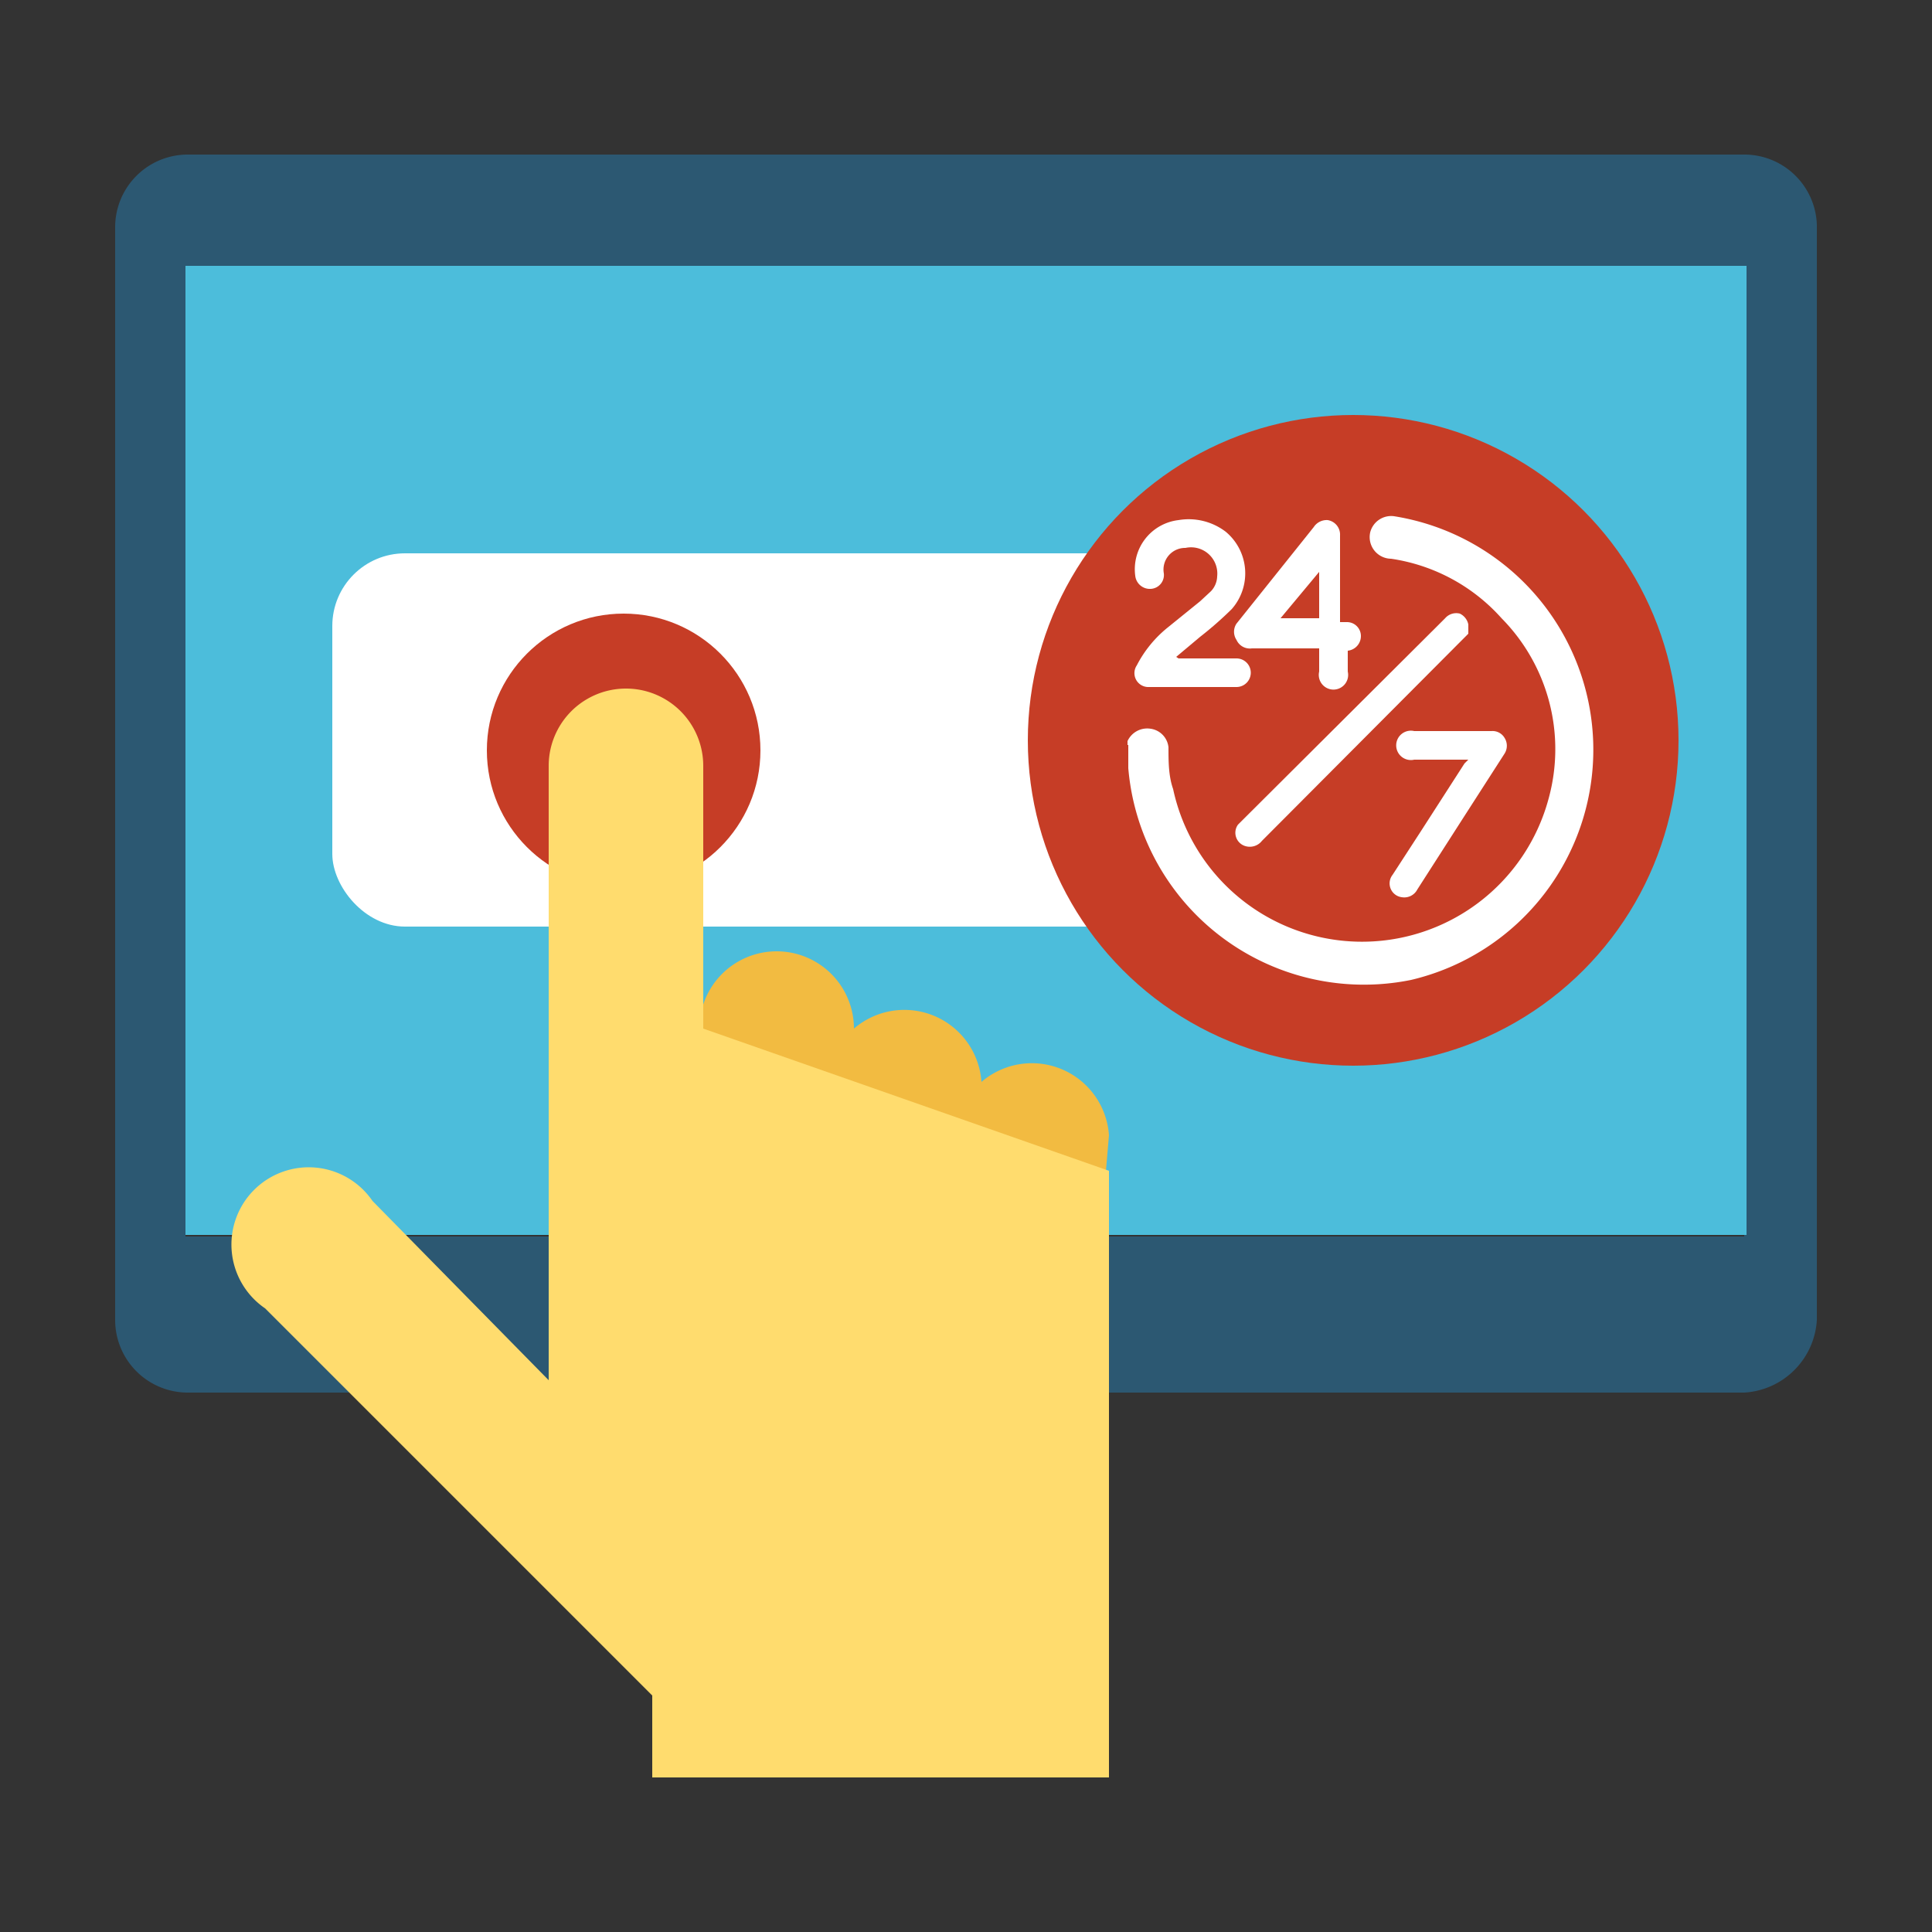 <svg xmlns="http://www.w3.org/2000/svg" viewBox="0 0 25 25"><rect x="0" y="0" width="25" height="25" fill="#333333" stroke="none"/><defs><style>.cls-1{fill:#2c5872;}.cls-2{fill:#4cbddb;}.cls-3{fill:#fff;}.cls-4{fill:#c63d26;}.cls-5{fill:#f2bb41;}.cls-6{fill:#ffdc6e;}</style></defs><title>Artboard 9 copy 3</title><g id="Layer_15" data-name="Layer 15"><path class="cls-1" d="M22.57,2H2.43a.94.94,0,0,0-.94.94V17.08a.94.94,0,0,0,.94.94H22.57a1,1,0,0,0,.94-.94V2.91A.94.94,0,0,0,22.57,2Zm0,14H2.4V3.44H22.6Z"/><rect class="cls-2" x="2.4" y="3.44" width="20.2" height="12.54"/><rect class="cls-3" x="4.3" y="7.16" width="16.41" height="4.83" rx="0.94" ry="0.94"/><circle class="cls-4" cx="8.07" cy="9.71" r="1.77"/><path class="cls-5" d="M14.35,14.69A1,1,0,0,0,12.7,14a1,1,0,0,0-1.65-.69,1,1,0,0,0-2,0l5.26,1.85Z"/><path class="cls-6" d="M9.1,13.31V9.91a1,1,0,0,0-2,0v7.95L4.82,15.54a1,1,0,1,0-1.39,1.39l3.7,3.7,1.31,1.31V23h5.91V15.15Z"/><circle class="cls-4" cx="17.51" cy="9.58" r="4.21"/><path class="cls-3" d="M14.59,9.64l0-.05a.28.28,0,0,1,.3-.16.27.27,0,0,1,.23.24c0,.18,0,.37.06.54a2.5,2.5,0,0,0,4.86.12A2.41,2.41,0,0,0,19.43,8,2.38,2.38,0,0,0,18,7.23a.28.28,0,0,1-.27-.34.28.28,0,0,1,.31-.21,3.06,3.06,0,0,1,.22,6A3.06,3.06,0,0,1,14.6,9.94v-.3Z"/><path class="cls-3" d="M15.25,8.52H16a.18.18,0,0,1,0,.37H14.87a.18.18,0,0,1-.16-.28,1.53,1.53,0,0,1,.4-.49l.42-.34.14-.13a.29.29,0,0,0,.08-.19.34.34,0,0,0-.41-.37.28.28,0,0,0-.28.33.18.18,0,0,1-.17.2.19.19,0,0,1-.2-.17.64.64,0,0,1,.56-.72.79.79,0,0,1,.61.15.7.7,0,0,1,.08,1,4.63,4.63,0,0,1-.41.36l-.31.26Z"/><path class="cls-3" d="M17.44,8.39c0,.11,0,.2,0,.3a.19.19,0,1,1-.37,0c0-.1,0-.19,0-.3H16.2A.19.19,0,0,1,16,8.28a.19.19,0,0,1,0-.21l1-1.25a.2.2,0,0,1,.18-.09.19.19,0,0,1,.16.2q0,.49,0,1s0,.08,0,.12h.09a.18.18,0,0,1,.18.18.19.19,0,0,1-.17.19ZM17.07,8v-.6l-.5.6Z"/><path class="cls-3" d="M19,8.08,19,8.2l0,0-2.67,2.68a.2.2,0,0,1-.21.07.18.18,0,0,1-.1-.28l0,0L18.7,8a.19.19,0,0,1,.19-.06A.2.2,0,0,1,19,8.08Z"/><path class="cls-3" d="M19,9.83h-.7a.19.19,0,1,1,0-.37h1a.18.18,0,0,1,.17.09.19.19,0,0,1,0,.2l-.54.84-.59.92a.19.19,0,0,1-.2.1.18.18,0,0,1-.12-.29l.37-.57.56-.87Z"/></g></svg>